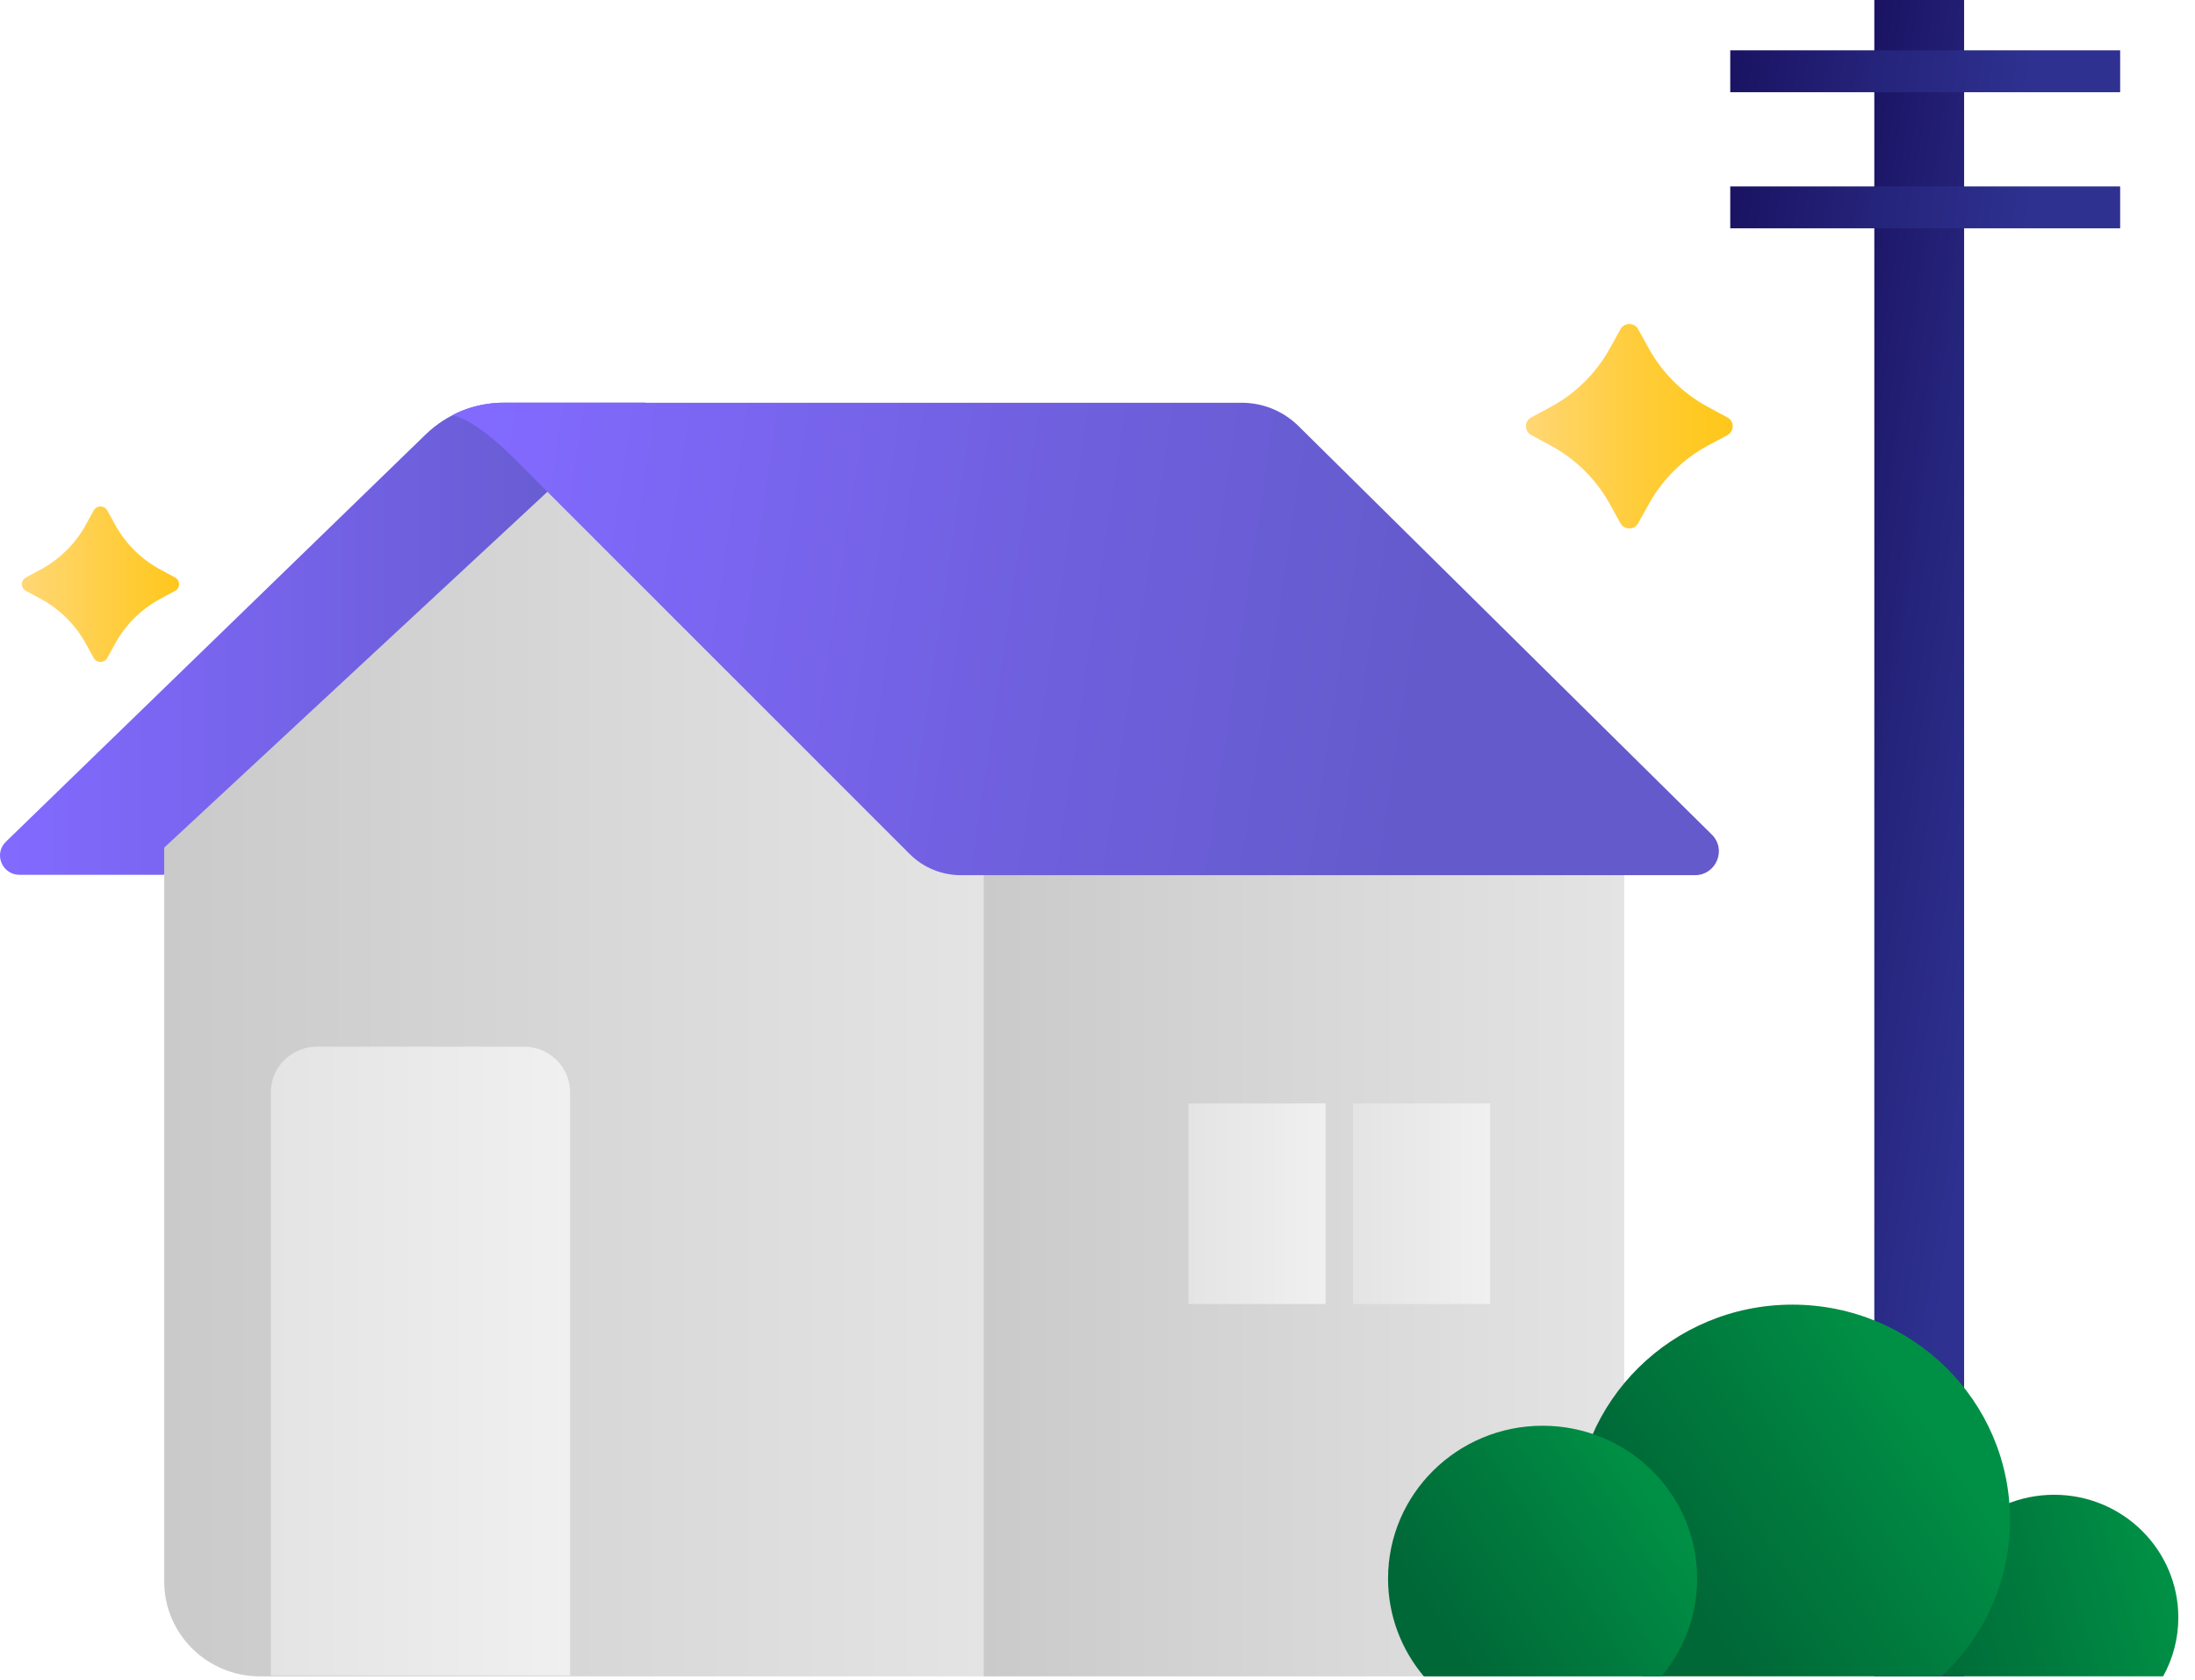 <svg width="81" height="62" viewBox="0 0 81 62" fill="none" xmlns="http://www.w3.org/2000/svg">
<path d="M6.038 32.291L23.816 14.864H18.602C17.524 14.864 16.487 15.284 15.715 16.03L0.216 31.072C-0.242 31.518 0.077 32.291 0.719 32.291H6.038Z" fill="url(#paint0_linear_422_2482)"/>
<path d="M36.336 32.282L22.536 15.984L6.06 31.288V58.381C6.06 60.313 7.643 61.88 9.597 61.88H36.336V32.282Z" fill="url(#paint1_linear_422_2482)"/>
<path d="M56.401 61.879H36.302V32.291H59.938V58.381C59.938 60.313 58.355 61.879 56.401 61.879Z" fill="url(#paint2_linear_422_2482)"/>
<path d="M62.541 32.306H35.461C34.75 32.306 34.068 32.025 33.568 31.523L18.938 16.891C18.938 16.891 17.538 15.446 16.678 15.337C17.523 14.862 18.474 14.867 18.474 14.867H45.826C46.608 14.867 47.356 15.175 47.91 15.72L63.168 30.805C63.729 31.358 63.332 32.306 62.541 32.306Z" fill="url(#paint3_linear_422_2482)"/>
<path d="M21.041 61.848H9.994V40.321C9.994 39.39 10.756 38.636 11.697 38.636H19.335C20.276 38.636 21.038 39.39 21.038 40.321V61.848H21.041Z" fill="url(#paint4_linear_422_2482)"/>
<path d="M48.917 40.731H43.858V48.135H48.917V40.731Z" fill="url(#paint5_linear_422_2482)"/>
<path d="M54.989 40.731H49.93V48.135H54.989V40.731Z" fill="url(#paint6_linear_422_2482)"/>
<path d="M60.452 12.152L60.849 12.869C61.349 13.776 62.104 14.52 63.021 15.018L63.747 15.41C64.004 15.551 64.004 15.917 63.747 16.058L63.021 16.45C62.104 16.945 61.352 17.692 60.849 18.598L60.452 19.316C60.31 19.571 59.94 19.571 59.798 19.316L59.401 18.598C58.901 17.692 58.146 16.947 57.229 16.45L56.504 16.058C56.246 15.917 56.246 15.551 56.504 15.41L57.229 15.018C58.146 14.523 58.898 13.776 59.401 12.869L59.798 12.152C59.94 11.895 60.313 11.895 60.452 12.152Z" fill="url(#paint7_linear_422_2482)"/>
<path d="M3.957 18.84L4.258 19.386C4.641 20.077 5.214 20.644 5.91 21.02L6.462 21.318C6.658 21.425 6.658 21.704 6.462 21.81L5.91 22.108C5.212 22.487 4.638 23.054 4.258 23.743L3.957 24.288C3.849 24.482 3.567 24.482 3.459 24.288L3.158 23.743C2.775 23.052 2.202 22.484 1.506 22.108L0.954 21.81C0.758 21.704 0.758 21.425 0.954 21.318L1.506 21.02C2.204 20.642 2.778 20.074 3.158 19.386L3.459 18.84C3.567 18.646 3.849 18.646 3.957 18.84Z" fill="url(#paint8_linear_422_2482)"/>
<path d="M72.48 0H69.166V61.88H72.48V0Z" fill="url(#paint9_linear_422_2482)"/>
<path d="M78.238 1.857H63.85V3.404H78.238V1.857Z" fill="url(#paint10_linear_422_2482)"/>
<path d="M78.238 6.881H63.85V8.428H78.238V6.881Z" fill="url(#paint11_linear_422_2482)"/>
<path d="M75.804 55.176C73.274 55.176 71.225 57.203 71.225 59.705C71.225 60.493 71.428 61.233 71.786 61.877H79.824C80.181 61.233 80.385 60.491 80.385 59.705C80.382 57.206 78.333 55.176 75.804 55.176Z" fill="url(#paint12_linear_422_2482)"/>
<path d="M66.142 48.158C61.708 48.158 58.112 51.714 58.112 56.1C58.112 58.379 59.083 60.43 60.636 61.878H71.649C73.203 60.43 74.174 58.377 74.174 56.1C74.171 51.714 70.576 48.158 66.142 48.158Z" fill="url(#paint13_linear_422_2482)"/>
<path d="M56.925 52.628C53.776 52.628 51.222 55.155 51.222 58.27C51.222 59.642 51.719 60.901 52.543 61.88H61.308C62.132 60.901 62.629 59.642 62.629 58.27C62.629 55.155 60.078 52.628 56.925 52.628Z" fill="url(#paint14_linear_422_2482)"/>
<defs>
<linearGradient id="paint0_linear_422_2482" x1="0.001" y1="23.579" x2="23.816" y2="23.579" gradientUnits="userSpaceOnUse">
<stop stop-color="#826AFF"/>
<stop offset="1" stop-color="#645ACB"/>
</linearGradient>
<linearGradient id="paint1_linear_422_2482" x1="6.06" y1="38.932" x2="36.336" y2="38.932" gradientUnits="userSpaceOnUse">
<stop stop-color="#CACACA"/>
<stop offset="1" stop-color="#E4E4E4"/>
</linearGradient>
<linearGradient id="paint2_linear_422_2482" x1="36.302" y1="47.085" x2="59.937" y2="47.085" gradientUnits="userSpaceOnUse">
<stop stop-color="#CACACA"/>
<stop offset="1" stop-color="#E4E4E4"/>
</linearGradient>
<linearGradient id="paint3_linear_422_2482" x1="17.192" y1="20.151" x2="53.082" y2="25.522" gradientUnits="userSpaceOnUse">
<stop stop-color="#826AFF"/>
<stop offset="0.586" stop-color="#6F60DE"/>
<stop offset="1" stop-color="#645ACB"/>
</linearGradient>
<linearGradient id="paint4_linear_422_2482" x1="9.995" y1="50.242" x2="21.041" y2="50.242" gradientUnits="userSpaceOnUse">
<stop stop-color="#E4E4E4"/>
<stop offset="1" stop-color="#F0F0F0"/>
</linearGradient>
<linearGradient id="paint5_linear_422_2482" x1="43.859" y1="44.433" x2="48.917" y2="44.433" gradientUnits="userSpaceOnUse">
<stop stop-color="#E4E4E4"/>
<stop offset="1" stop-color="#F0F0F0"/>
</linearGradient>
<linearGradient id="paint6_linear_422_2482" x1="49.929" y1="44.433" x2="54.987" y2="44.433" gradientUnits="userSpaceOnUse">
<stop stop-color="#E4E4E4"/>
<stop offset="1" stop-color="#F0F0F0"/>
</linearGradient>
<linearGradient id="paint7_linear_422_2482" x1="56.313" y1="15.732" x2="63.94" y2="15.732" gradientUnits="userSpaceOnUse">
<stop stop-color="#FFD775"/>
<stop offset="0.169" stop-color="#FFD361"/>
<stop offset="0.529" stop-color="#FFCD3B"/>
<stop offset="0.819" stop-color="#FFC924"/>
<stop offset="1" stop-color="#FFC71B"/>
</linearGradient>
<linearGradient id="paint8_linear_422_2482" x1="0.803" y1="21.567" x2="6.611" y2="21.567" gradientUnits="userSpaceOnUse">
<stop stop-color="#FFD775"/>
<stop offset="1" stop-color="#FFC71B"/>
</linearGradient>
<linearGradient id="paint9_linear_422_2482" x1="64.98" y1="30.084" x2="74.159" y2="31.458" gradientUnits="userSpaceOnUse">
<stop stop-color="#1B1464"/>
<stop offset="0.521" stop-color="#26257D"/>
<stop offset="1" stop-color="#2E3190"/>
</linearGradient>
<linearGradient id="paint10_linear_422_2482" x1="64.249" y1="1.635" x2="74.92" y2="3.232" gradientUnits="userSpaceOnUse">
<stop stop-color="#1B1464"/>
<stop offset="0.521" stop-color="#26257D"/>
<stop offset="1" stop-color="#2E3190"/>
</linearGradient>
<linearGradient id="paint11_linear_422_2482" x1="64.249" y1="6.659" x2="74.92" y2="8.256" gradientUnits="userSpaceOnUse">
<stop stop-color="#1B1464"/>
<stop offset="0.521" stop-color="#26257D"/>
<stop offset="1" stop-color="#2E3190"/>
</linearGradient>
<linearGradient id="paint12_linear_422_2482" x1="80.355" y1="57.709" x2="70.365" y2="60.626" gradientUnits="userSpaceOnUse">
<stop offset="0.061" stop-color="#009045"/>
<stop offset="0.513" stop-color="#007B3E"/>
<stop offset="1" stop-color="#006837"/>
</linearGradient>
<linearGradient id="paint13_linear_422_2482" x1="72.116" y1="52.073" x2="62.226" y2="58.775" gradientUnits="userSpaceOnUse">
<stop offset="0.074" stop-color="#009045"/>
<stop offset="0.52" stop-color="#007B3E"/>
<stop offset="1" stop-color="#006837"/>
</linearGradient>
<linearGradient id="paint14_linear_422_2482" x1="61.216" y1="55.332" x2="51.313" y2="61.921" gradientUnits="userSpaceOnUse">
<stop stop-color="#009045"/>
<stop offset="0.379" stop-color="#007B3E"/>
<stop offset="0.786" stop-color="#006837"/>
</linearGradient>
</defs>
</svg>
